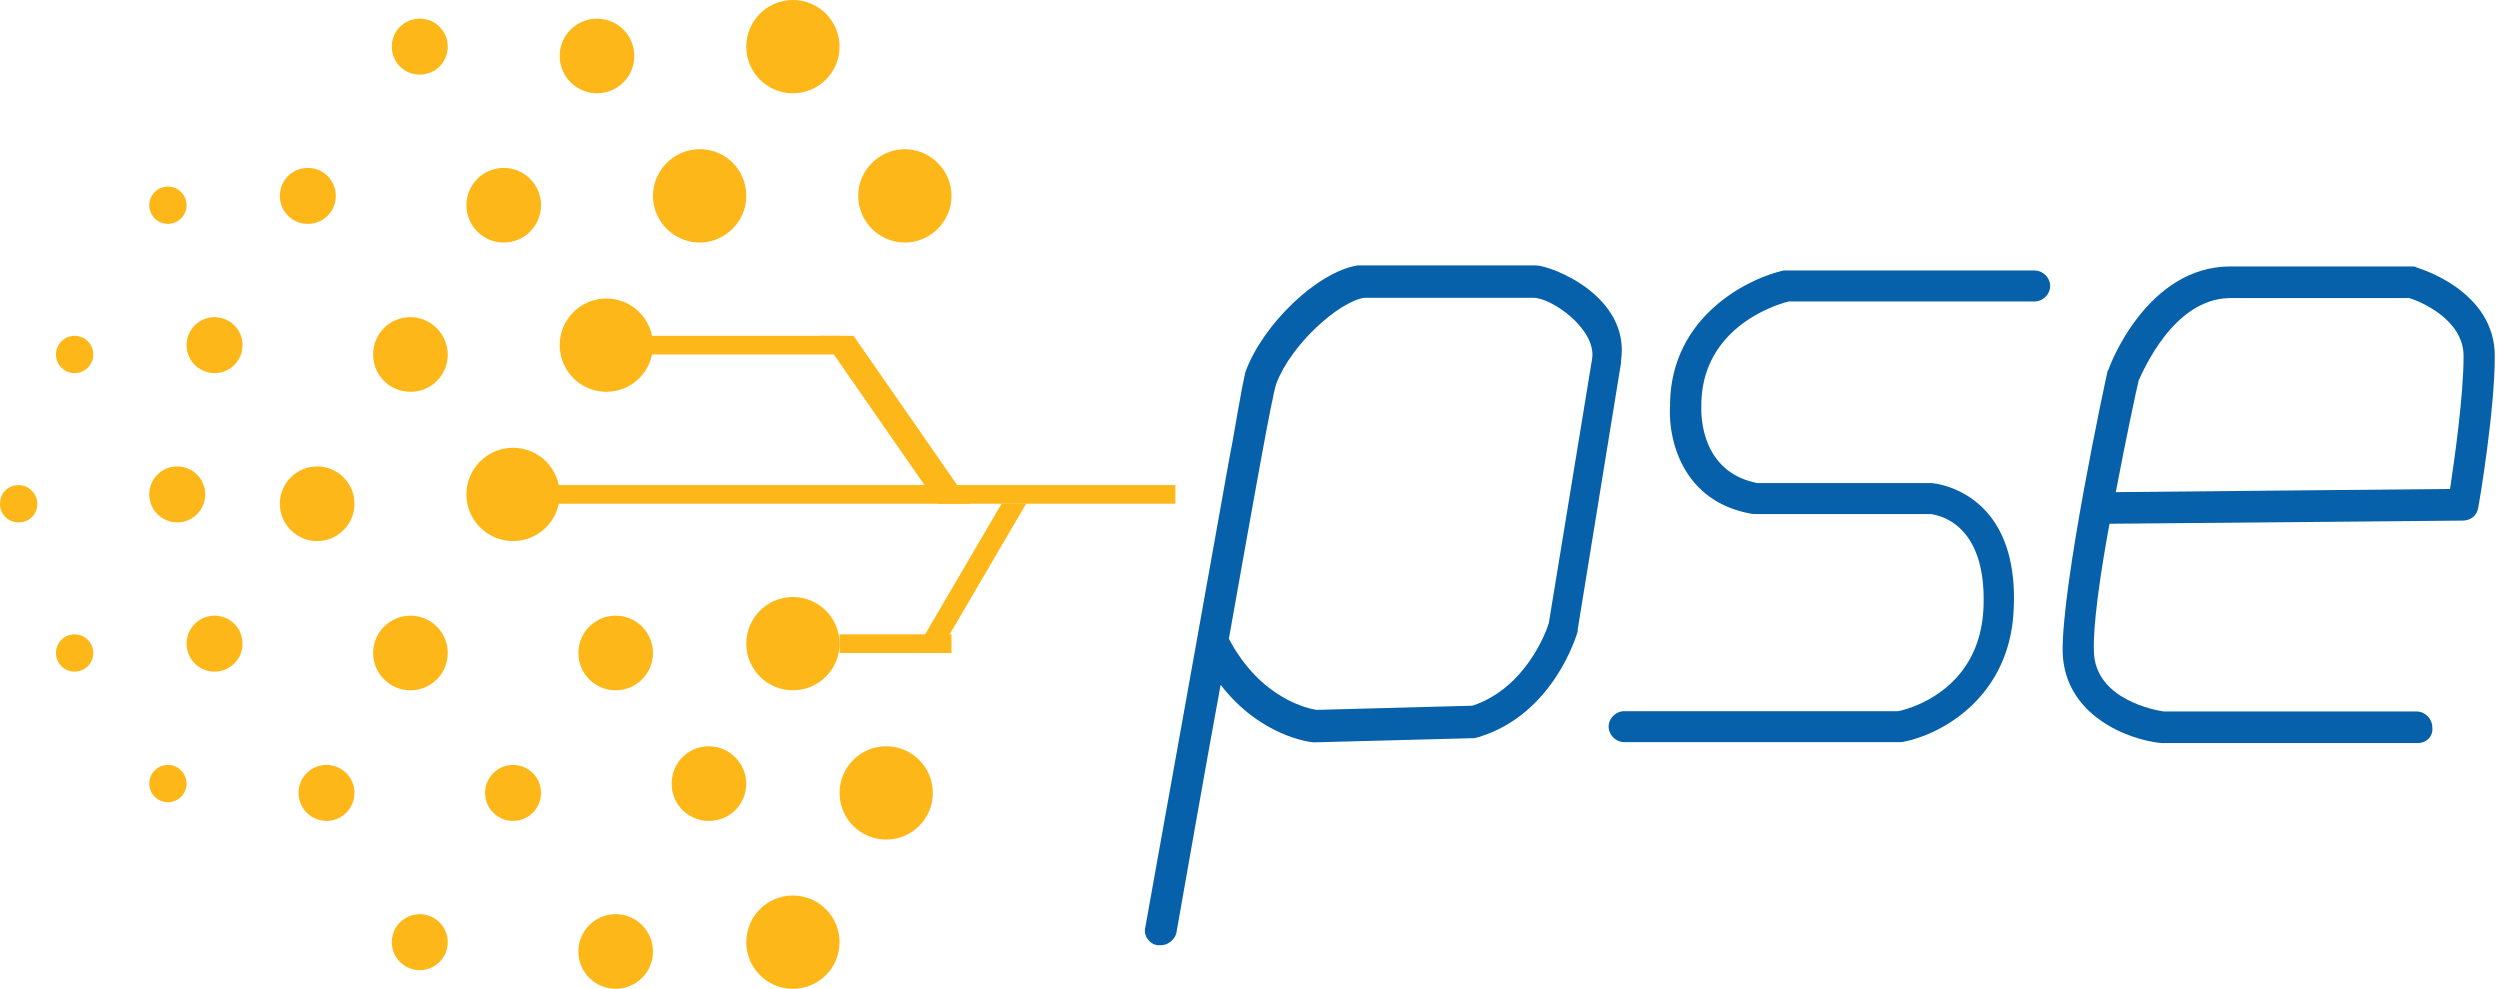 <svg xmlns="http://www.w3.org/2000/svg" width="134" height="53" viewBox="0 0 134 53"><g id="HomePage" stroke="none" stroke-width="1" fill="none" fill-rule="evenodd"><g id="01-Home" transform="translate(-974 -2695)" fill-rule="nonzero"><g id="Metodos" transform="translate(0 2482)"><g id="ico_pse" transform="translate(974 213)"><g id="XMLID_2_" transform="translate(86 14)" fill="#0660AA"><path d="M15.795 25.779H1.06a.855.855 0 0 1-.837-.83c0-.443.391-.83.837-.83h14.68c.558-.11 4.409-1.106 4.576-5.587.168-4.48-2.4-4.923-2.846-4.979H7.98c-3.795-.608-4.576-3.983-4.465-5.808C3.516 3.098 7.48.995 9.6.498h13.451c.447 0 .837.387.837.83 0 .442-.39.83-.837.83H9.88c-.67.165-4.688 1.382-4.688 5.587V7.8c0 .166-.168 3.485 3.014 4.094h9.32c.056 0 4.689.332 4.41 6.693-.168 4.868-4.019 6.86-6.028 7.192h-.112z" id="XMLID_3_"></path></g><g id="XMLID_4_" transform="translate(110 14)" fill="#0660AA"><path d="M19.59 25.83H5.86C4.074 25.66.67 24.36.558 20.97c-.056-3.618 2.289-14.583 2.4-15.035 0-.057 0-.057.056-.113.056-.226 2.065-5.54 6.53-5.54h9.768c.055 0 .167 0 .223.057.167.057 4.186 1.244 4.186 4.748 0 2.94-.837 7.913-.893 8.14-.056.395-.39.677-.837.677l-18.921.17c-.503 2.713-.893 5.483-.837 6.839.055 2.6 3.348 3.165 3.74 3.222h13.562c.446 0 .837.395.837.848.056.508-.335.847-.781.847zM4.634 6.387c-.112.452-.67 3.052-1.228 5.991l17.916-.17c.223-1.469.726-4.973.726-7.121 0-1.978-2.345-2.94-2.903-3.109H9.488c-3.014.057-4.632 3.957-4.855 4.409z" id="XMLID_5_"></path></g><g id="XMLID_8_" transform="translate(61 14)" fill="#0660AA"><path d="M1.217 36.664h-.166c-.442-.056-.774-.505-.664-.953l2.656-14.8c.663-3.7 1.327-7.4 1.825-10.203.277-1.402.443-2.523.609-3.364.11-.673.22-1.121.276-1.402.94-2.578 3.873-5.381 6.03-5.718h9.515c.83 0 5.09 1.626 4.591 5.102v.112l-2.323 14.295v.112c-.055.169-1.272 4.43-5.31 5.663-.056 0-.167.056-.222.056l-8.52.224h-.11c-.11 0-2.821-.28-4.978-3.083-.94 5.101-1.826 10.259-2.38 13.342-.11.336-.442.617-.829.617zm3.651-16.426c1.715 3.251 4.315 3.756 4.702 3.812l8.353-.224c2.877-.953 3.983-4.037 4.094-4.429L24.34 5.214c.222-1.57-2.157-3.252-3.153-3.252h-9.072c-1.383.224-3.928 2.523-4.702 4.597-.222.56-1.328 6.84-2.545 13.679z" id="XMLID_9_"></path></g><path d="M51 10.5c0 1.369-1.131 2.5-2.5 2.5a2.515 2.515 0 0 1-2.5-2.5C46 9.131 47.131 8 48.5 8S51 9.131 51 10.5z" id="XMLID_12_" fill="#FDB718"></path><circle id="XMLID_13_" fill="#FDB718" cx="42.5" cy="2.5" r="2.5"></circle><path d="M40 10.5c0 1.369-1.131 2.5-2.5 2.5a2.515 2.515 0 0 1-2.5-2.5C35 9.131 36.131 8 37.5 8c1.429 0 2.5 1.131 2.5 2.5z" id="XMLID_15_" fill="#FDB718"></path><circle id="XMLID_16_" fill="#FDB718" cx="47.5" cy="42.5" r="2.5"></circle><circle id="XMLID_17_" fill="#FDB718" cx="42.5" cy="34.5" r="2.5"></circle><circle id="XMLID_21_" fill="#FDB718" cx="33" cy="35" r="2"></circle><path d="M40 42c0 1.086-.857 2-2 2-1.086 0-2-.857-2-2 0-1.086.857-2 2-2 1.086 0 2 .914 2 2z" id="XMLID_22_" fill="#FDB718"></path><circle id="XMLID_23_" fill="#FDB718" cx="33" cy="51" r="2"></circle><circle id="XMLID_24_" fill="#FDB718" cx="27.5" cy="42.5" r="1.5"></circle><circle id="XMLID_25_" fill="#FDB718" cx="9.5" cy="26.5" r="1.5"></circle><circle id="XMLID_26_" fill="#FDB718" cx="11.5" cy="18.5" r="1.5"></circle><path d="M18 10.5c0 .833-.667 1.5-1.5 1.5s-1.5-.667-1.5-1.5.667-1.5 1.5-1.5 1.5.667 1.5 1.5z" id="XMLID_27_" fill="#FDB718"></path><path d="M24 2.5c0 .833-.667 1.5-1.5 1.5S21 3.333 21 2.5 21.667 1 22.5 1s1.5.667 1.5 1.5z" id="XMLID_28_" fill="#FDB718"></path><circle id="XMLID_29_" fill="#FDB718" cx="22.5" cy="50.5" r="1.5"></circle><circle id="XMLID_30_" fill="#FDB718" cx="17.5" cy="42.5" r="1.5"></circle><circle id="XMLID_32_" fill="#FDB718" cx="11.5" cy="34.5" r="1.5"></circle><circle id="XMLID_33_" fill="#FDB718" cx="9" cy="42" r="1"></circle><circle id="XMLID_34_" fill="#FDB718" cx="4" cy="35" r="1"></circle><path d="M2 27c0 .571-.429 1-1 1s-1-.429-1-1 .429-1 1-1 1 .5 1 1z" id="XMLID_38_" fill="#FDB718"></path><circle id="XMLID_39_" fill="#FDB718" cx="4" cy="19" r="1"></circle><circle id="XMLID_40_" fill="#FDB718" cx="9" cy="11" r="1"></circle><circle id="XMLID_41_" fill="#FDB718" cx="22" cy="35" r="2"></circle><circle id="XMLID_46_" fill="#FDB718" cx="17" cy="27" r="2"></circle><path d="M24 19c0 1.086-.857 2-2 2-1.086 0-2-.857-2-2 0-1.086.857-2 2-2 1.086 0 2 .914 2 2z" id="XMLID_47_" fill="#FDB718"></path><circle id="XMLID_48_" fill="#FDB718" cx="27" cy="11" r="2"></circle><circle id="XMLID_49_" fill="#FDB718" cx="32" cy="3" r="2"></circle><circle id="XMLID_50_" fill="#FDB718" cx="27.5" cy="26.5" r="2.5"></circle><circle id="XMLID_51_" fill="#FDB718" cx="32.5" cy="18.5" r="2.5"></circle><circle id="XMLID_52_" fill="#FDB718" cx="42.5" cy="50.5" r="2.5"></circle><path id="XMLID_70_" fill="#FDB718" d="M29 26h34v1H29z"></path><path id="XMLID_66_" fill="#FDB718" d="M34 18h11v1H34z"></path><path id="XMLID_69_" fill="#FDB718" d="M50.248 27L44 18h1.752L52 27z"></path><path id="XMLID_68_" fill="#FDB718" d="M45 34h6v1h-6z"></path><path id="XMLID_67_" fill="#FDB718" d="M49 35l4.684-8H55l-4.684 8z"></path></g></g></g></g></svg>